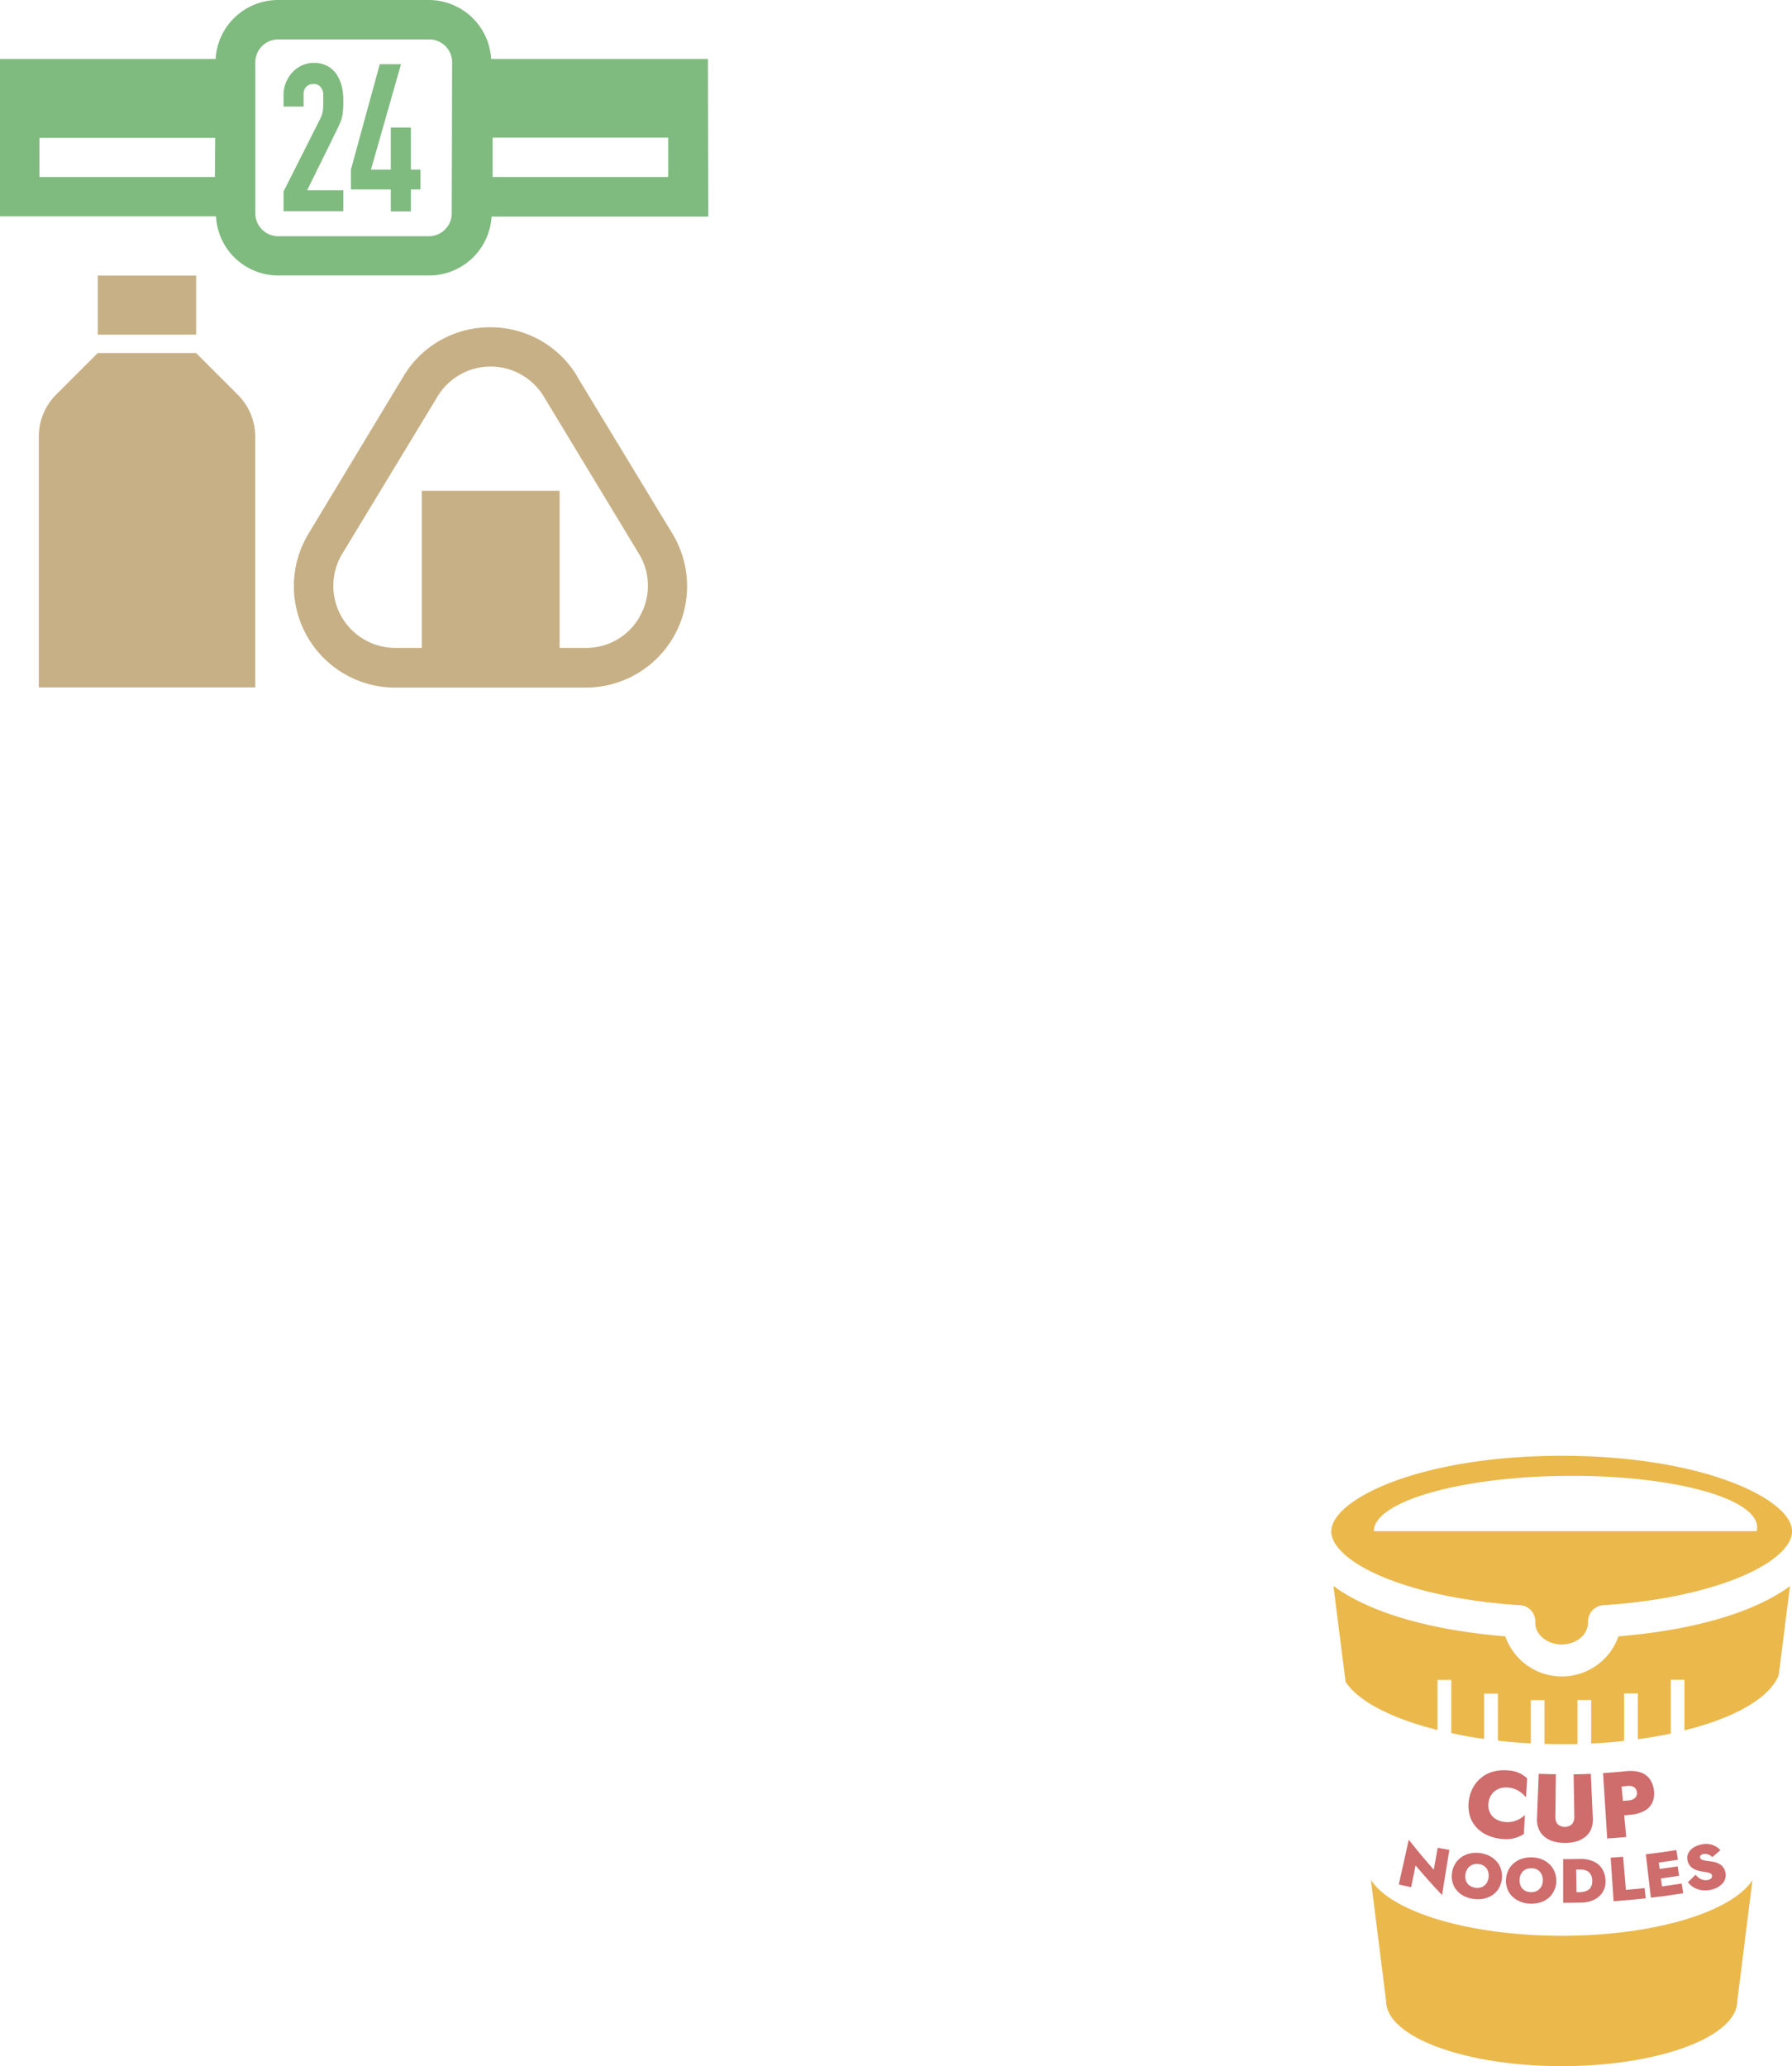 <svg xmlns="http://www.w3.org/2000/svg" width="242" height="279" viewBox="0 0 242 279"><g transform="translate(-498.576 -5601)"><path d="M68.085,39.875h0A13.612,13.612,0,0,0,56.361,33.26h0a13.571,13.571,0,0,0-11.724,6.6L31.807,61.122a13.7,13.7,0,0,0,11.71,20.793H69.232a13.69,13.69,0,0,0,11.71-20.793L68.058,39.875Zm8.443,32.463a8.279,8.279,0,0,1-7.269,4.215H65.711V55.334H47.1v21.22H43.544A8.38,8.38,0,0,1,36.368,63.83L49.225,42.61a8.383,8.383,0,0,1,14.351,0L76.434,63.856a8.277,8.277,0,0,1,.08,8.469Z" transform="translate(508.435 5611.935)" fill="#c7b085"/><path d="M95.59,7.962H66.327A8.451,8.451,0,0,0,57.885,0H37.558a8.451,8.451,0,0,0-8.443,7.962H0V29.2H29.169a8.421,8.421,0,0,0,8.443,8H57.938a8.451,8.451,0,0,0,8.443-7.962H95.643L95.6,7.962ZM29.036,23.9H5.322V18.619H29.062l-.04,5.282ZM61.006,28.8A3.1,3.1,0,0,1,57.9,31.9H37.585A3.1,3.1,0,0,1,34.477,28.8V8.429a3.1,3.1,0,0,1,3.108-3.108H57.951a3.1,3.1,0,0,1,3.108,3.108ZM90.241,23.9H66.527V18.579H90.241Z" transform="translate(498.576 5601)" fill="#7fba7f"/><rect width="13.284" height="7.976" transform="translate(511.78 5638.211)" fill="#c7b085"/><path d="M25.163,35.87H11.892L6.264,41.5A7.966,7.966,0,0,0,3.93,47.127v33.9H33.152V47.153a7.966,7.966,0,0,0-2.334-5.628L25.163,35.87Z" transform="translate(499.888 5612.796)" fill="#c7b085"/><path d="M28.71,26.416V23.735l4.882-9.683a3.629,3.629,0,0,0,.427-1.267,12.824,12.824,0,0,0,.053-1.347v-.774a1.671,1.671,0,0,0-.147-.707,1.514,1.514,0,0,0-.4-.52,1.188,1.188,0,0,0-.774-.213,1.309,1.309,0,0,0-.974.36,1.454,1.454,0,0,0-.36,1.067v1.614H28.71V10.7a4.384,4.384,0,0,1,.32-1.681,4.485,4.485,0,0,1,.88-1.374,3.919,3.919,0,0,1,1.28-.934,3.776,3.776,0,0,1,1.587-.347,3.834,3.834,0,0,1,1.814.4,3.572,3.572,0,0,1,1.254,1.107,5.194,5.194,0,0,1,.707,1.587,7.922,7.922,0,0,1,.227,1.894c0,.48,0,.894-.027,1.214a6.885,6.885,0,0,1-.107.934,4.548,4.548,0,0,1-.267.894c-.12.293-.293.667-.507,1.094L31.9,23.562h4.882V26.4H28.723Z" transform="translate(508.158 5603.126)" fill="#7fba7f"/><path d="M40.988,26.373V23.412H35.6V20.731L39.495,6.5h2.868L38.307,20.731h2.681V15.063H43.7v5.668H44.99v2.681H43.7v2.961H40.988Z" transform="translate(510.366 5603.169)" fill="#7fba7f"/><path d="M197.336,155.52c0,4.015-9.763,8.976-25.528,9.99a2.224,2.224,0,0,0-2.027,2.361c0,1.627-1.587,2.934-3.548,2.934s-3.561-1.307-3.561-2.934v-.093a2.165,2.165,0,0,0-2.027-2.267c-15.765-1.014-25.515-5.975-25.515-9.99h62.206Z" transform="translate(543.227 5652.23)" fill="#ffc66b"/><path d="M190.676,190.97l-2.054,16.352c0,4.855-10.643,8.8-23.714,8.8s-23.714-3.948-23.714-8.8L139.14,190.97c2.774,4.335,13.284,7.549,25.781,7.549S187.9,195.3,190.7,190.97Z" transform="translate(544.565 5663.875)" fill="#ebb84b"/><path d="M197.009,161.08l-1.534,12.1h0c-1.267,3.108-6.029,5.775-12.724,7.429v-6.829H180.9v7.269c-1.4.293-2.908.547-4.441.76v-6.189H174.6v6.415c-1.44.16-2.921.28-4.441.347v-5.868h-1.854v5.935c-.627.027-1.254.027-1.894.027-.854,0-1.721-.013-2.561-.04v-5.909H162v5.842c-1.507-.08-3-.2-4.441-.373v-6.349H155.7v6.122c-1.547-.213-3.041-.48-4.441-.8V173.8h-1.854v6.762c-6.122-1.534-10.683-3.841-12.417-6.522l-1.64-12.924c4.388,3.228,12,5.868,23.207,6.8a8.1,8.1,0,0,0,15.285,0c11.2-.934,18.806-3.574,23.194-6.8Z" transform="translate(543.3 5654.045)" fill="#ebb84b"/><path d="M180.66,168.61v.093l.013-.093Z" transform="translate(558.422 5656.413)" fill="#ebeae9" fill-rule="evenodd"/><path d="M166.243,147.89c-19.273,0-31.1,5.935-31.1,10.176,0,4.015,9.75,8.976,25.515,9.99a2.186,2.186,0,0,1,2.041,2.267v.093c-.013,1.627,1.587,2.934,3.548,2.934s3.548-1.307,3.548-2.934a2.224,2.224,0,0,1,2.027-2.361c15.765-1.014,25.528-5.975,25.528-9.99C197.346,153.825,185.516,147.89,166.243,147.89Zm-25.368,10.176c0-3.988,11.59-7.336,25.888-7.469s25.875,2.974,25.875,6.962a2.317,2.317,0,0,1-.067.52h-51.7Z" transform="translate(543.23 5649.691)" fill="#ebb84b" fill-rule="evenodd"/><path d="M151.914,185.592a2.074,2.074,0,0,0,.814.88,2.829,2.829,0,0,0,1.227.387,3.078,3.078,0,0,0,1.134-.08,3.215,3.215,0,0,0,.88-.36,3.924,3.924,0,0,0,.68-.507c-.053.854-.093,1.721-.147,2.574a5.371,5.371,0,0,1-1.227.547,4.671,4.671,0,0,1-1.681.12,6.286,6.286,0,0,1-2.067-.533,4.545,4.545,0,0,1-1.52-1.134,4.019,4.019,0,0,1-.84-1.6,5.221,5.221,0,0,1,.52-3.761,4.527,4.527,0,0,1,1.174-1.334,4.2,4.2,0,0,1,1.614-.76,5.773,5.773,0,0,1,1.934-.133,4.3,4.3,0,0,1,1.494.36,4.716,4.716,0,0,1,1.04.694c-.053.854-.093,1.721-.147,2.574a5.021,5.021,0,0,0-.6-.587,3.543,3.543,0,0,0-.787-.48,3.3,3.3,0,0,0-1.054-.253,2.636,2.636,0,0,0-1.214.16,2.143,2.143,0,0,0-.947.707,2.351,2.351,0,0,0-.467,1.227,2.154,2.154,0,0,0,.2,1.294Z" transform="translate(547.862 5660.17)" fill="#cf6c6c"/><path d="M158.509,180.31c-.027,1.907-.04,3.828-.067,5.735a1.482,1.482,0,0,0,.307.987,1.437,1.437,0,0,0,1.947-.013,1.458,1.458,0,0,0,.307-.987c-.027-1.907-.067-3.828-.093-5.735.774,0,1.547-.04,2.321-.067.093,1.974.173,3.961.267,5.935a3.614,3.614,0,0,1-.227,1.534,2.643,2.643,0,0,1-.8,1.054,3.426,3.426,0,0,1-1.227.614,5.487,5.487,0,0,1-1.507.2,5.559,5.559,0,0,1-1.507-.2,3.426,3.426,0,0,1-1.227-.614,2.74,2.74,0,0,1-.8-1.054,3.442,3.442,0,0,1-.24-1.534c.08-1.974.16-3.961.227-5.935.774.027,1.547.053,2.321.053Z" transform="translate(550.177 5660.291)" fill="#cf6c6c"/><path d="M164.971,180.059l.8,8.8q-1.28.12-2.561.2c-.187-2.948-.373-5.882-.56-8.829.774-.053,1.547-.107,2.307-.173Zm-.84.067c.534-.04,1.067-.093,1.614-.147a4.669,4.669,0,0,1,1.934.147,2.475,2.475,0,0,1,1.24.867,3.118,3.118,0,0,1,.587,1.507,3.052,3.052,0,0,1-.16,1.614,2.441,2.441,0,0,1-1.04,1.174,4.8,4.8,0,0,1-1.974.574l-1.721.16-.16-1.961c.56-.04,1.12-.093,1.681-.147a1.3,1.3,0,0,0,.854-.347.867.867,0,0,0,.227-.76.889.889,0,0,0-.387-.68,1.339,1.339,0,0,0-.894-.16c-.547.053-1.094.107-1.641.147-.053-.654-.107-1.32-.16-1.974Z" transform="translate(552.411 5660.195)" fill="#cf6c6c"/><path d="M148.729,188.27c-.333,2.041-.667,4.068-.987,6.109-1.24-1.307-2.427-2.654-3.574-4-.2.974-.4,1.961-.6,2.934l-1.667-.36c.453-2.014.894-4.028,1.347-6.042,1.08,1.36,2.2,2.708,3.374,4.041.173-.987.36-1.974.533-2.948.52.093,1.054.187,1.574.267Z" transform="translate(545.574 5662.521)" fill="#cf6c6c"/><path d="M147.81,189.671a3.063,3.063,0,0,1,.84-.867,3.242,3.242,0,0,1,1.12-.48,3.87,3.87,0,0,1,1.307-.067,3.955,3.955,0,0,1,1.28.36,3.18,3.18,0,0,1,.987.734,2.726,2.726,0,0,1,.614,1.04,3.274,3.274,0,0,1-.213,2.521,2.715,2.715,0,0,1-.8.934,3.11,3.11,0,0,1-1.16.547,4.191,4.191,0,0,1-1.427.08,4.452,4.452,0,0,1-1.374-.4,3.312,3.312,0,0,1-1-.8,2.847,2.847,0,0,1-.56-1.094,3.227,3.227,0,0,1-.053-1.294,2.948,2.948,0,0,1,.453-1.214Zm1.44,2.334a1.342,1.342,0,0,0,.48.64,1.76,1.76,0,0,0,.814.307,1.662,1.662,0,0,0,.867-.107,1.417,1.417,0,0,0,.614-.507,1.649,1.649,0,0,0,.28-.814,1.961,1.961,0,0,0-.093-.854,1.44,1.44,0,0,0-.467-.627,1.527,1.527,0,0,0-.814-.293,1.6,1.6,0,0,0-.84.107,1.388,1.388,0,0,0-.614.493,1.76,1.76,0,0,0-.307.814,1.785,1.785,0,0,0,.08.854Z" transform="translate(547.298 5662.961)" fill="#cf6c6c"/><path d="M153.193,190.331a2.879,2.879,0,0,1,.774-.92,3.208,3.208,0,0,1,1.08-.56,4.186,4.186,0,0,1,1.307-.16,3.74,3.74,0,0,1,1.307.267,3.291,3.291,0,0,1,1.027.654,2.973,2.973,0,0,1,.68.987,3.25,3.25,0,0,1,.24,1.267,3.035,3.035,0,0,1-.267,1.267,2.862,2.862,0,0,1-.734,1,2.977,2.977,0,0,1-1.12.627,4.036,4.036,0,0,1-1.414.187,3.843,3.843,0,0,1-1.387-.307,3.345,3.345,0,0,1-1.067-.72,2.769,2.769,0,0,1-.64-1.054,3.175,3.175,0,0,1-.147-1.294,3.062,3.062,0,0,1,.36-1.24Zm1.6,2.214a1.425,1.425,0,0,0,.52.6,1.64,1.64,0,0,0,.84.24,1.584,1.584,0,0,0,.854-.173,1.54,1.54,0,0,0,.574-.56,1.693,1.693,0,0,0,.213-.827,1.856,1.856,0,0,0-.16-.84,1.546,1.546,0,0,0-.507-.587,1.629,1.629,0,0,0-.827-.24,1.8,1.8,0,0,0-.827.16,1.469,1.469,0,0,0-.574.533,1.669,1.669,0,0,0-.24.827,1.776,1.776,0,0,0,.147.854Z" transform="translate(549.131 5663.114)" fill="#cf6c6c"/><path d="M160.331,188.863c.04,1.961.067,3.935.107,5.9-.614,0-1.227.013-1.827.013v-5.9C159.183,188.877,159.757,188.877,160.331,188.863Zm-.52,5.908c0-.48,0-.96-.013-1.427.36,0,.734,0,1.094-.013a2.346,2.346,0,0,0,.614-.08,1.765,1.765,0,0,0,.533-.24,1.23,1.23,0,0,0,.373-.48,1.657,1.657,0,0,0,.12-.774,1.6,1.6,0,0,0-.173-.76,1.215,1.215,0,0,0-.4-.453,1.447,1.447,0,0,0-.533-.213,3.043,3.043,0,0,0-.6-.053c-.36,0-.707.013-1.067.013,0-.48,0-.96-.013-1.427.373,0,.747,0,1.12-.013a4.305,4.305,0,0,1,1.774.307,2.645,2.645,0,0,1,1.187.96,3.039,3.039,0,0,1,.493,1.547,2.69,2.69,0,0,1-.333,1.587,2.729,2.729,0,0,1-1.147,1.08,4.092,4.092,0,0,1-1.854.413c-.4,0-.787.013-1.187.027Z" transform="translate(551.063 5663.168)" fill="#cf6c6c"/><path d="M165.1,188.61c.12,1.494.253,2.988.373,4.495.84-.067,1.694-.16,2.534-.24.053.467.107.92.147,1.387-1.44.16-2.894.28-4.335.387l-.4-5.882,1.667-.12Z" transform="translate(552.668 5663.088)" fill="#cf6c6c"/><path d="M168.554,188.323c.267,1.947.52,3.895.787,5.842-.56.08-1.12.147-1.68.213-.227-1.947-.453-3.908-.68-5.855l1.587-.2Zm-.467.067c1-.133,2.014-.28,3.014-.44.067.44.133.867.213,1.307-1.014.16-2.027.307-3.054.44C168.207,189.257,168.154,188.817,168.087,188.39Zm.28,2.174c.974-.12,1.934-.267,2.908-.413.067.427.133.84.2,1.267-.974.16-1.961.293-2.948.427-.053-.427-.107-.84-.16-1.267Zm.307,2.361c1.054-.133,2.107-.293,3.148-.453l.213,1.307c-1.067.173-2.121.32-3.188.467-.053-.44-.107-.88-.173-1.307Z" transform="translate(553.856 5662.868)" fill="#cf6c6c"/><path d="M172.794,191.959a1.645,1.645,0,0,0,.574.24,1.449,1.449,0,0,0,.587,0,.855.855,0,0,0,.44-.213.422.422,0,0,0-.04-.64,1.262,1.262,0,0,0-.413-.16c-.187-.04-.453-.093-.774-.133-.16-.027-.347-.067-.547-.12a2.885,2.885,0,0,1-.6-.253,1.682,1.682,0,0,1-.52-.453,1.471,1.471,0,0,1-.293-.72,1.488,1.488,0,0,1,.133-.974,1.985,1.985,0,0,1,.694-.72,3.223,3.223,0,0,1,1.054-.413,2.91,2.91,0,0,1,1.12-.027,2.586,2.586,0,0,1,.854.32,2.762,2.762,0,0,1,.587.48c-.36.32-.734.627-1.107.934a1.441,1.441,0,0,0-.373-.28,1.569,1.569,0,0,0-.4-.133,1.009,1.009,0,0,0-.4,0,.7.7,0,0,0-.373.173.308.308,0,0,0-.093.293.4.4,0,0,0,.227.28,1.615,1.615,0,0,0,.52.147c.213.04.453.067.734.107a3.615,3.615,0,0,1,.68.147,2.084,2.084,0,0,1,.574.28,1.446,1.446,0,0,1,.427.427,1.736,1.736,0,0,1,.253.6,1.675,1.675,0,0,1-.013.854,1.737,1.737,0,0,1-.413.707,2.855,2.855,0,0,1-.707.52,3.45,3.45,0,0,1-.88.307,3.544,3.544,0,0,1-1.24.027,2.923,2.923,0,0,1-1.054-.387,2.455,2.455,0,0,1-.747-.68c.347-.333.694-.667,1.027-1a2.637,2.637,0,0,0,.507.453Z" transform="translate(555.258 5662.66)" fill="#cf6c6c"/></g></svg>